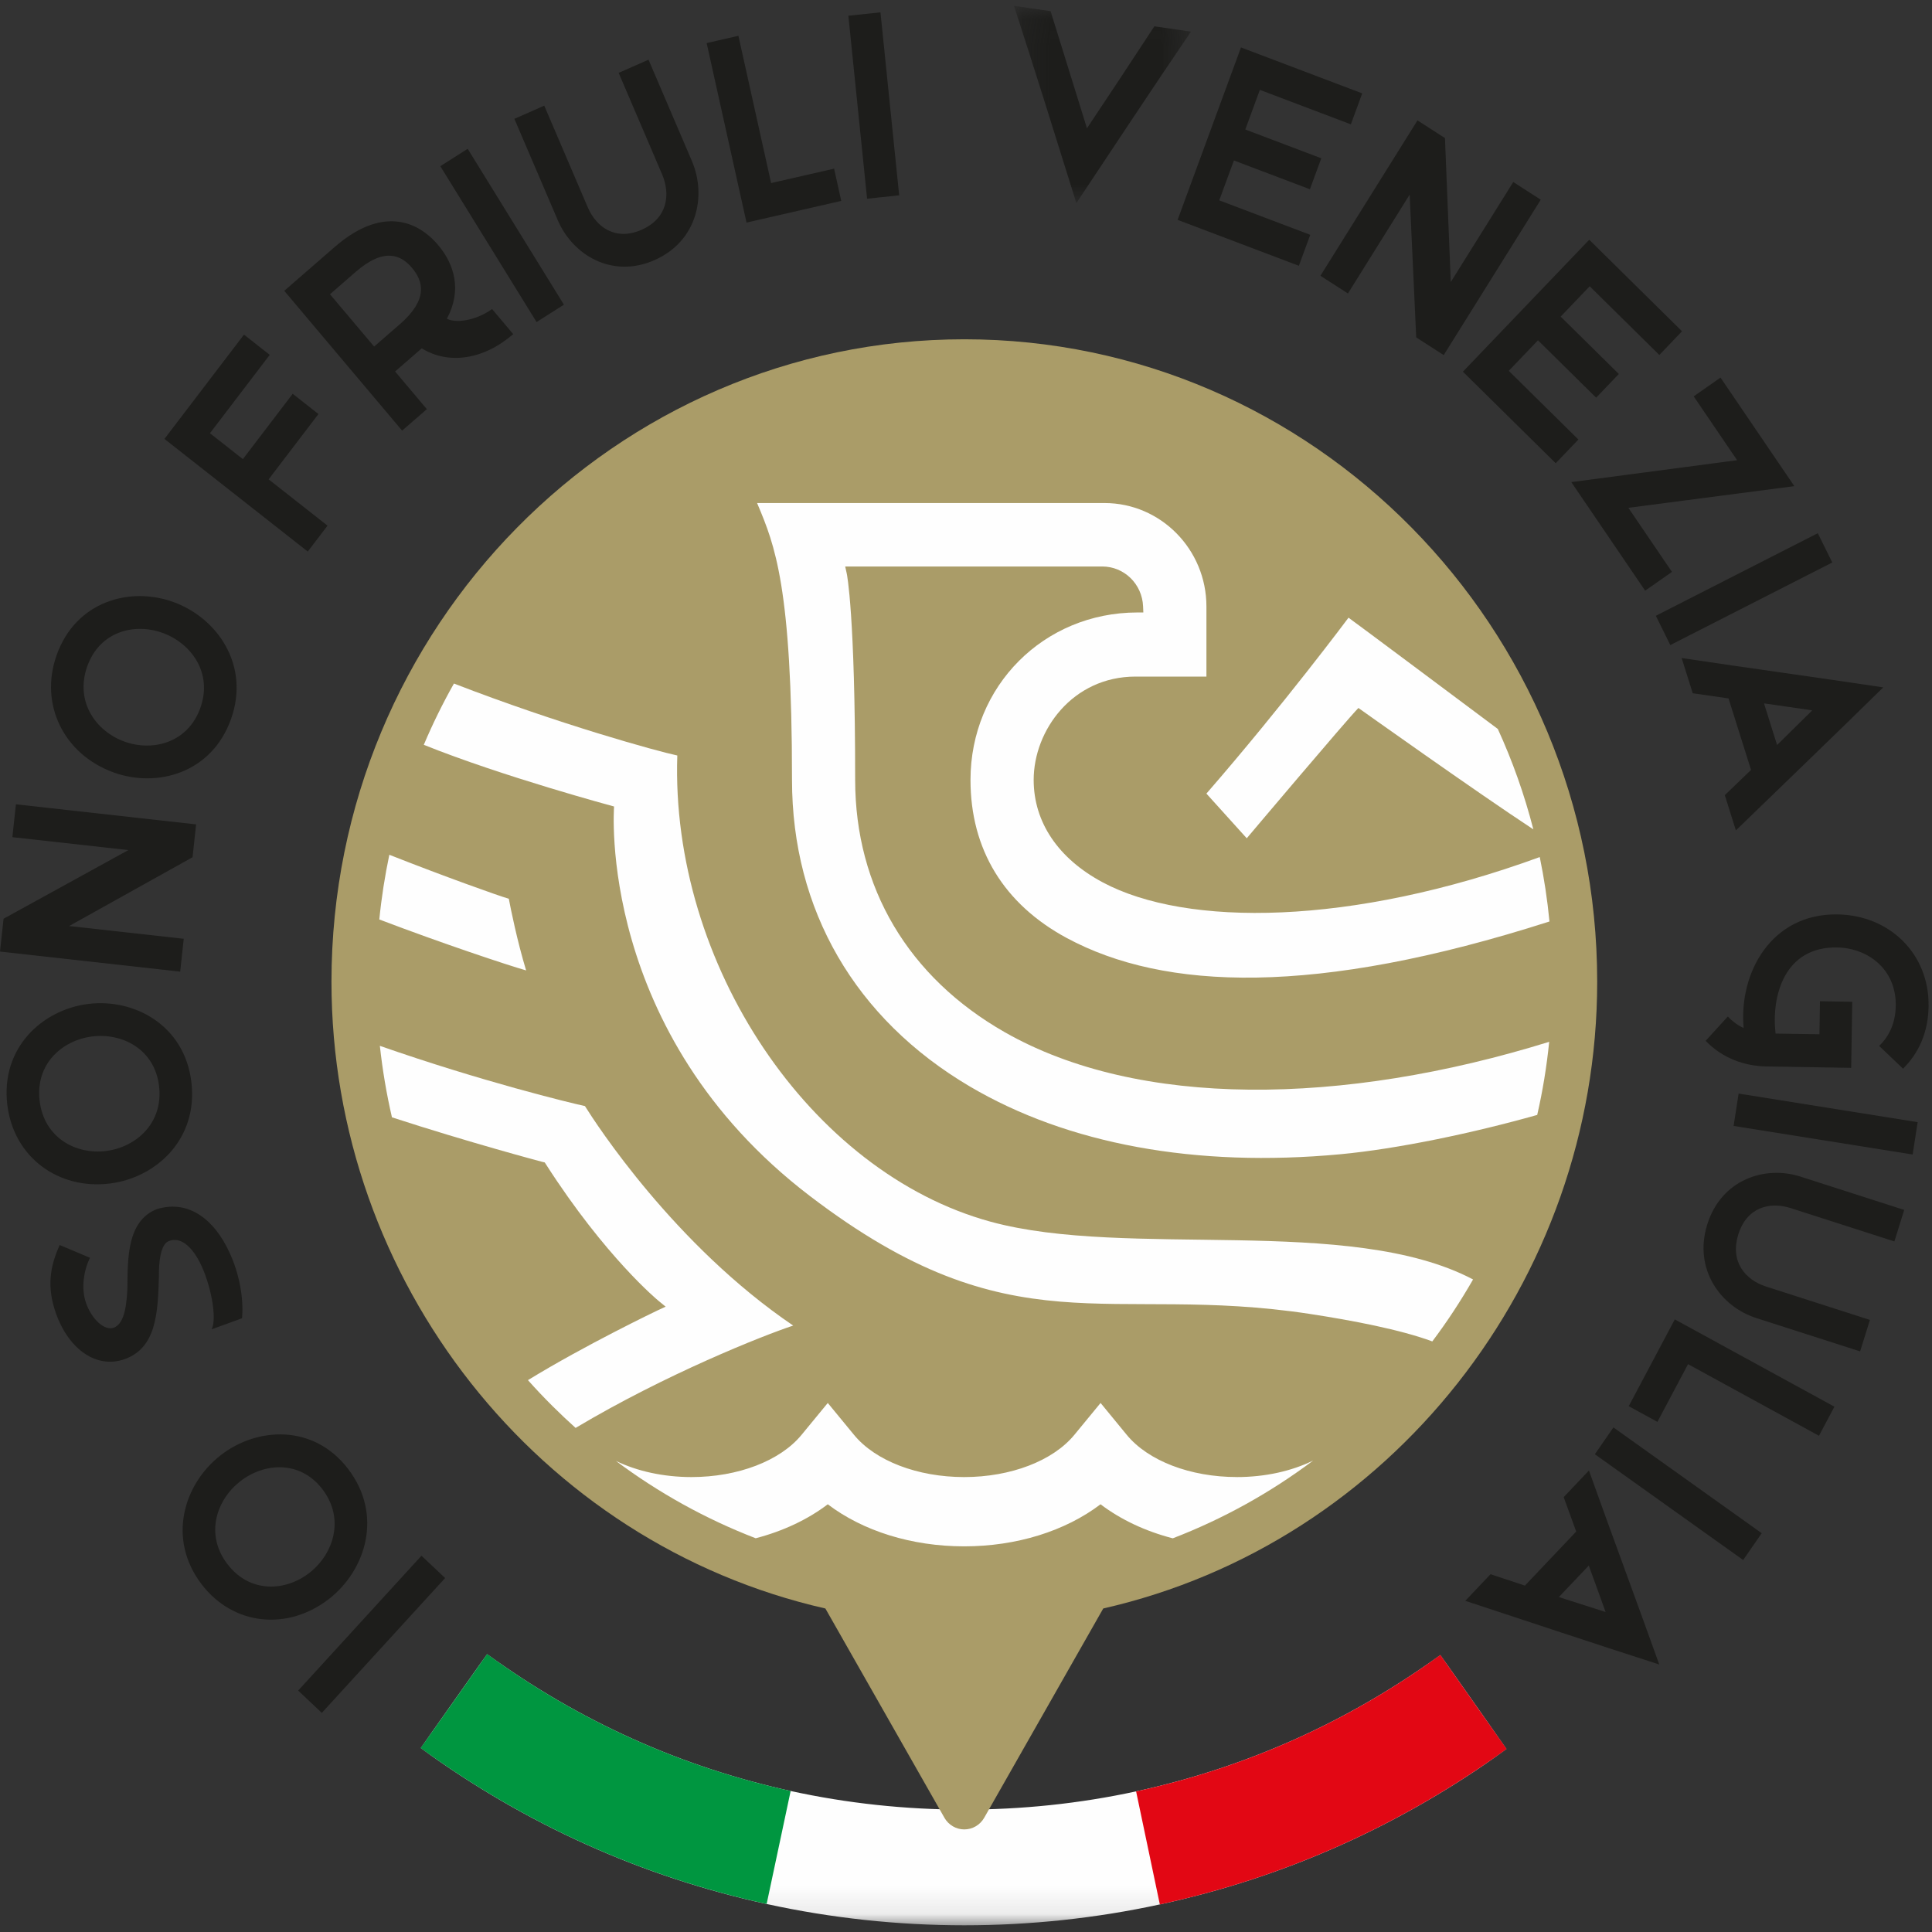 <svg xmlns="http://www.w3.org/2000/svg" xmlns:xlink="http://www.w3.org/1999/xlink" width="70" height="70" viewBox="0 0 70 70">
    <rect x="0" y="0" width="70" height="70" fill="#333333" stroke="none"/>
    <defs>
        <path id="w9r4czbxwa" d="M0.079 0.084L39.423 0.084 39.423 9.91 0.079 9.91z"/>
        <path id="fxmdlvjmzc" d="M0.18 0.033L6.593 0.033 6.593 7.181 0.18 7.181z"/>
    </defs>
    <g fill="none" fill-rule="evenodd">
        <g>
            <g>
                <g transform="translate(-1115 -554) translate(1115 554) translate(15.163 59.847)">
                    <mask id="6tjpl2lh3b" fill="#fff">
                        <use xlink:href="#w9r4czbxwa"/>
                    </mask>
                    <path fill="#FEFEFE" d="M19.775 9.91c-2.413 0-4.822-.26-7.162-.772C8.078 8.144 3.861 6.243.08 3.487L2.485.084c3.32 2.42 7.02 4.088 10.999 4.96 4.085.894 8.428.9 12.515.014 3.987-.863 7.695-2.526 11.024-4.942l2.4 3.406C35.631 6.276 31.404 8.17 26.86 9.154c-2.315.502-4.698.756-7.085.756" mask="url(#6tjpl2lh3b)"/>
                </g>
                <path fill="#009640" d="M27.777 68.984c-4.536-.993-8.753-2.895-12.535-5.65l2.407-3.403c3.319 2.42 7.019 4.088 10.998 4.959l-.87 4.094z" transform="translate(-1115 -554) translate(1115 554)"/>
                <path fill="#E20714" d="M42.023 69.001l-.86-4.096c3.986-.863 7.695-2.526 11.023-4.943l2.4 3.407c-3.792 2.753-8.019 4.648-12.563 5.632" transform="translate(-1115 -554) translate(1115 554)"/>
                <path fill="#AA9C68" d="M34.217 65.859l-4.312-7.58C19.513 55.915 12.01 46.425 12.01 35.568c0-12.834 10.286-23.275 22.93-23.275 12.643 0 22.929 10.44 22.929 23.275 0 10.857-7.504 20.347-17.896 22.71L35.66 65.86c-.149.262-.424.423-.722.423-.297 0-.572-.161-.721-.423" transform="translate(-1115 -554) translate(1115 554)"/>
                <path fill="#FEFEFE" d="M18.435 32.564c-.407-.12-2.32-.802-4.329-1.594-.161.767-.284 1.549-.363 2.344 2.288.871 4.643 1.654 5.319 1.846-.329-1.087-.555-2.22-.627-2.596M36.41 37.402c-3.499-1.993-5.426-5.242-5.426-9.148 0-6.019-.3-7.457-.304-7.471l-.057-.257.26-.001h9.052c.798 0 1.448.635 1.481 1.446l.009.22h-.217c-3.39.003-6.045 2.668-6.045 6.067 0 2.517 1.207 4.498 3.49 5.729 3.527 1.9 9.003 2.12 17.487-.6-.076-.791-.194-1.57-.352-2.334-6.838 2.498-12.797 2.538-15.834.917-1.613-.862-2.502-2.18-2.502-3.712 0-1.8 1.411-3.744 3.69-3.744h2.569v-2.54c0-2.067-1.656-3.748-3.692-3.748H27.431l.025.06c.61 1.458 1.24 2.966 1.24 9.972 0 4.71 2.287 8.654 6.44 11.105 3.552 2.096 8.192 2.945 13.42 2.458 2.1-.196 4.828-.773 7.14-1.425.198-.864.343-1.748.434-2.649-7.505 2.328-14.884 2.41-19.72-.345" transform="translate(-1115 -554) translate(1115 554)"/>
                <path fill="#FEFEFE" d="M43.71 28.753l1.462 1.619s3.615-4.283 4.046-4.721c0 0 4.32 3.076 6.338 4.398-.323-1.261-.756-2.477-1.287-3.637-1.741-1.302-5.26-3.93-5.41-4.032 0 0-2.337 3.138-5.148 6.373M44.815 53.516h-.003c-1.685 0-3.213-.586-3.988-1.529l-.948-1.155-.95 1.155c-.776.943-2.307 1.53-3.994 1.53h-.002c-1.685-.001-3.214-.587-3.988-1.53l-.95-1.155-.95 1.155c-.775.943-2.305 1.53-3.992 1.53-1.012-.001-1.965-.213-2.734-.585 1.543 1.153 3.244 2.1 5.064 2.802.987-.257 1.88-.675 2.612-1.231 1.275.968 3.035 1.523 4.938 1.524h.002c1.905 0 3.666-.555 4.943-1.524.733.557 1.628.977 2.617 1.233 1.83-.704 3.54-1.657 5.089-2.819-.775.382-1.741.6-2.766.6M21.193 40.075c-.52-.112-3.732-.889-7.43-2.182.096.88.242 1.744.438 2.59 2.803.912 5.414 1.606 5.453 1.615l.082.019.047.072c2.16 3.364 4.053 4.923 4.072 4.939l.263.215-.307.142c-.027.013-2.595 1.24-4.683 2.52.287.323.584.635.89.94.269.268.545.528.827.782l.01.009c3.277-1.954 6.786-3.345 7.884-3.708-4.302-2.917-7.145-7.312-7.546-7.953M24.54 27.373c-.725-.153-4.275-1.13-8.093-2.607-.404.715-.769 1.456-1.092 2.22 2.853 1.15 6.894 2.235 6.894 2.235s-.654 8.199 7.097 14.114c7.37 5.625 10.764 3.152 18.105 4.27 1.54.235 3.294.57 4.444.997.537-.714 1.03-1.464 1.477-2.245-4.472-2.354-12.515-.736-17.48-2.092-6.543-1.788-11.604-9.34-11.352-16.892" transform="translate(-1115 -554) translate(1115 554)"/>
                <path fill="#1D1D1B" d="M16.128 57.175L11.66 62.061 10.803 61.253 15.271 56.367zM7.982 52.736c1.32-1.037 3.38-1.154 4.634.49 1.267 1.661.64 3.656-.68 4.694-1.495 1.174-3.481.99-4.632-.52-1.254-1.644-.65-3.62.678-4.664m3.237 4.245c.862-.677 1.284-1.946.465-3.021-.814-1.067-2.124-.962-2.986-.285-.861.677-1.275 1.926-.46 2.993.82 1.075 2.12.99 2.981.313M4.122 48.105c.433-.158.469-.99.494-1.43.011-1.082-.018-2.43 1.06-2.864 1.207-.374 2.122.447 2.627 1.546.368.772.533 1.692.466 2.406l-1.1.4c.2-.395-.02-1.62-.436-2.439-.294-.561-.688-.925-1.117-.758-.307.122-.363.778-.358 1.273-.037 1.37-.105 2.592-1.235 3.003-.997.362-2.024-.321-2.5-1.668-.333-.946-.213-1.69.14-2.465l1.098.463c-.218.435-.337 1.093-.141 1.647.202.573.663 1.009 1.002.886M3.2 36.374c1.657-.205 3.485.764 3.734 2.83.25 2.085-1.295 3.472-2.952 3.677-1.875.233-3.49-.958-3.717-2.852-.248-2.064 1.267-3.448 2.935-3.655m.64 5.329c1.082-.134 2.085-1.005 1.923-2.355-.161-1.34-1.34-1.93-2.422-1.795-1.082.134-2.066.992-1.905 2.332.162 1.35 1.323 1.952 2.404 1.818M.577 29.142L7.105 29.869 6.977 31.059 2.504 33.552 6.657 34.014 6.529 35.205 0 34.477.129 33.287 4.651 30.8.448 30.332zM6.287 21.814c1.572.57 2.778 2.27 2.087 4.228-.697 1.978-2.691 2.515-4.263 1.943-1.78-.646-2.695-2.444-2.062-4.24.69-1.959 2.657-2.506 4.238-1.931m-1.782 5.054c1.026.372 2.307.051 2.758-1.229.448-1.27-.344-2.335-1.37-2.707-1.026-.373-2.285-.055-2.733 1.216-.452 1.28.319 2.347 1.345 2.72M11.151 19.984L5.958 15.903 8.84 12.124 9.773 12.857 7.607 15.697 8.8 16.635 10.605 14.268 11.538 15.001 9.733 17.368 11.867 19.045zM15.466 14.824l-.897.778-4.27-5.065 1.83-1.59c1.671-1.452 2.969-.99 3.749-.064.585.694.867 1.637.313 2.666.424.206 1.185-.015 1.637-.353l.767.91c-1.079.936-2.354 1.11-3.315.515l-.965.838 1.15 1.365zm-3.51-4.163l1.599 1.896.934-.811c1.04-.904.842-1.56.44-2.039-.39-.462-.999-.762-2.04.142l-.933.812zM19.441 11.669L15.954 6.021 16.945 5.391 20.432 11.039zM25.07 5.839c.535 1.247.196 2.901-1.354 3.585-1.55.683-2.971-.195-3.505-1.442l-1.574-3.676 1.082-.478 1.574 3.677c.314.735 1.018 1.233 1.953.82.936-.412 1.057-1.273.743-2.009L22.415 2.64l1.082-.477 1.574 3.676zM25.603 1.561L26.754 1.297 27.939 6.633 30.221 6.111 30.48 7.279 27.048 8.065zM31.416 7.2L30.738.57 31.901.447 32.579 7.077z" transform="translate(-1115 -554) translate(1115 554)"/>
                <g transform="translate(-1115 -554) translate(1115 554) translate(36.558 .178)">
                    <mask id="z87giqy17d" fill="#fff">
                        <use xlink:href="#fxmdlvjmzc"/>
                    </mask>
                    <path fill="#1D1D1B" d="M1.507.226L2.825 4.47C3.645 3.245 4.47 1.99 5.267.775l1.326.193c-1.39 2.043-2.779 4.147-4.152 6.213C1.697 4.806.948 2.39.181.033l1.326.193z" mask="url(#z87giqy17d)"/>
                </g>
                <path fill="#1D1D1B" d="M44.963 1.719L49.356 3.383 48.944 4.505 45.647 3.256 45.119 4.692 47.873 5.735 47.46 6.857 44.707 5.814 44.175 7.259 47.473 8.508 47.06 9.63 42.667 7.966zM55.824 7.236L52.308 12.866 51.312 12.225 51.075 7.051 48.838 10.633 47.841 9.992 51.358 4.362 52.354 5.003 52.564 10.22 54.828 6.595zM57.581 8.686L60.943 12.003 60.121 12.862 57.598 10.372 56.546 11.471 58.653 13.55 57.831 14.409 55.724 12.33 54.665 13.436 57.188 15.925 56.366 16.784 53.004 13.467zM61.366 14.361L62.337 13.68 65.012 17.614 58.999 18.399 60.578 20.721 59.607 21.401 56.931 17.468 62.939 16.674zM59.994 22.311L65.862 19.319 66.387 20.38 60.518 23.372zM62.493 28.81l.95-.915-.815-2.59-1.297-.187-.402-1.276c2.424.364 4.902.701 7.304 1.063-1.748 1.717-3.569 3.468-5.339 5.182l-.401-1.276zm1.894-1.817l1.274-1.255c-.571-.08-1.145-.172-1.748-.253l.474 1.508zM68.95 38.72l-.866-.826c.365-.339.593-.832.603-1.45.021-1.35-1.036-2.098-2.126-2.116-1.909-.032-2.387 1.757-2.229 3.12l1.59.025.019-1.197 1.169.02-.038 2.394-3.069-.05c-.81-.014-1.615-.311-2.204-.93l.803-.88c.167.175.355.32.573.416-.178-1.992.996-4.155 3.405-4.115 1.89.03 3.327 1.434 3.296 3.331-.015.964-.366 1.7-.925 2.259M62.993 39.622L69.48 40.658 69.299 41.83 62.812 40.795zM63.631 47.755c-1.277-.41-2.283-1.755-1.774-3.39.51-1.634 2.095-2.146 3.372-1.736l3.764 1.209-.356 1.141-3.764-1.209c-.753-.241-1.584-.03-1.891.957-.308.986.252 1.645 1.005 1.887l3.764 1.209-.356 1.14-3.764-1.208zM66.464 50.967L65.905 52.021 61.161 49.426 60.051 51.517 59.012 50.949 60.681 47.804zM58.457 51.718L63.83 55.551 63.158 56.522 57.785 52.69zM54.005 57.036l1.245.414 1.859-1.959-.454-1.247.915-.965c.835 2.339 1.72 4.712 2.548 7.029-2.319-.746-4.702-1.54-7.028-2.307l.915-.965zm2.476.829l1.693.541c-.201-.548-.395-1.104-.61-1.682l-1.083 1.14z" transform="translate(-1115 -554) translate(1115 554)"/>
            </g>
        </g>
    </g>
</svg>
